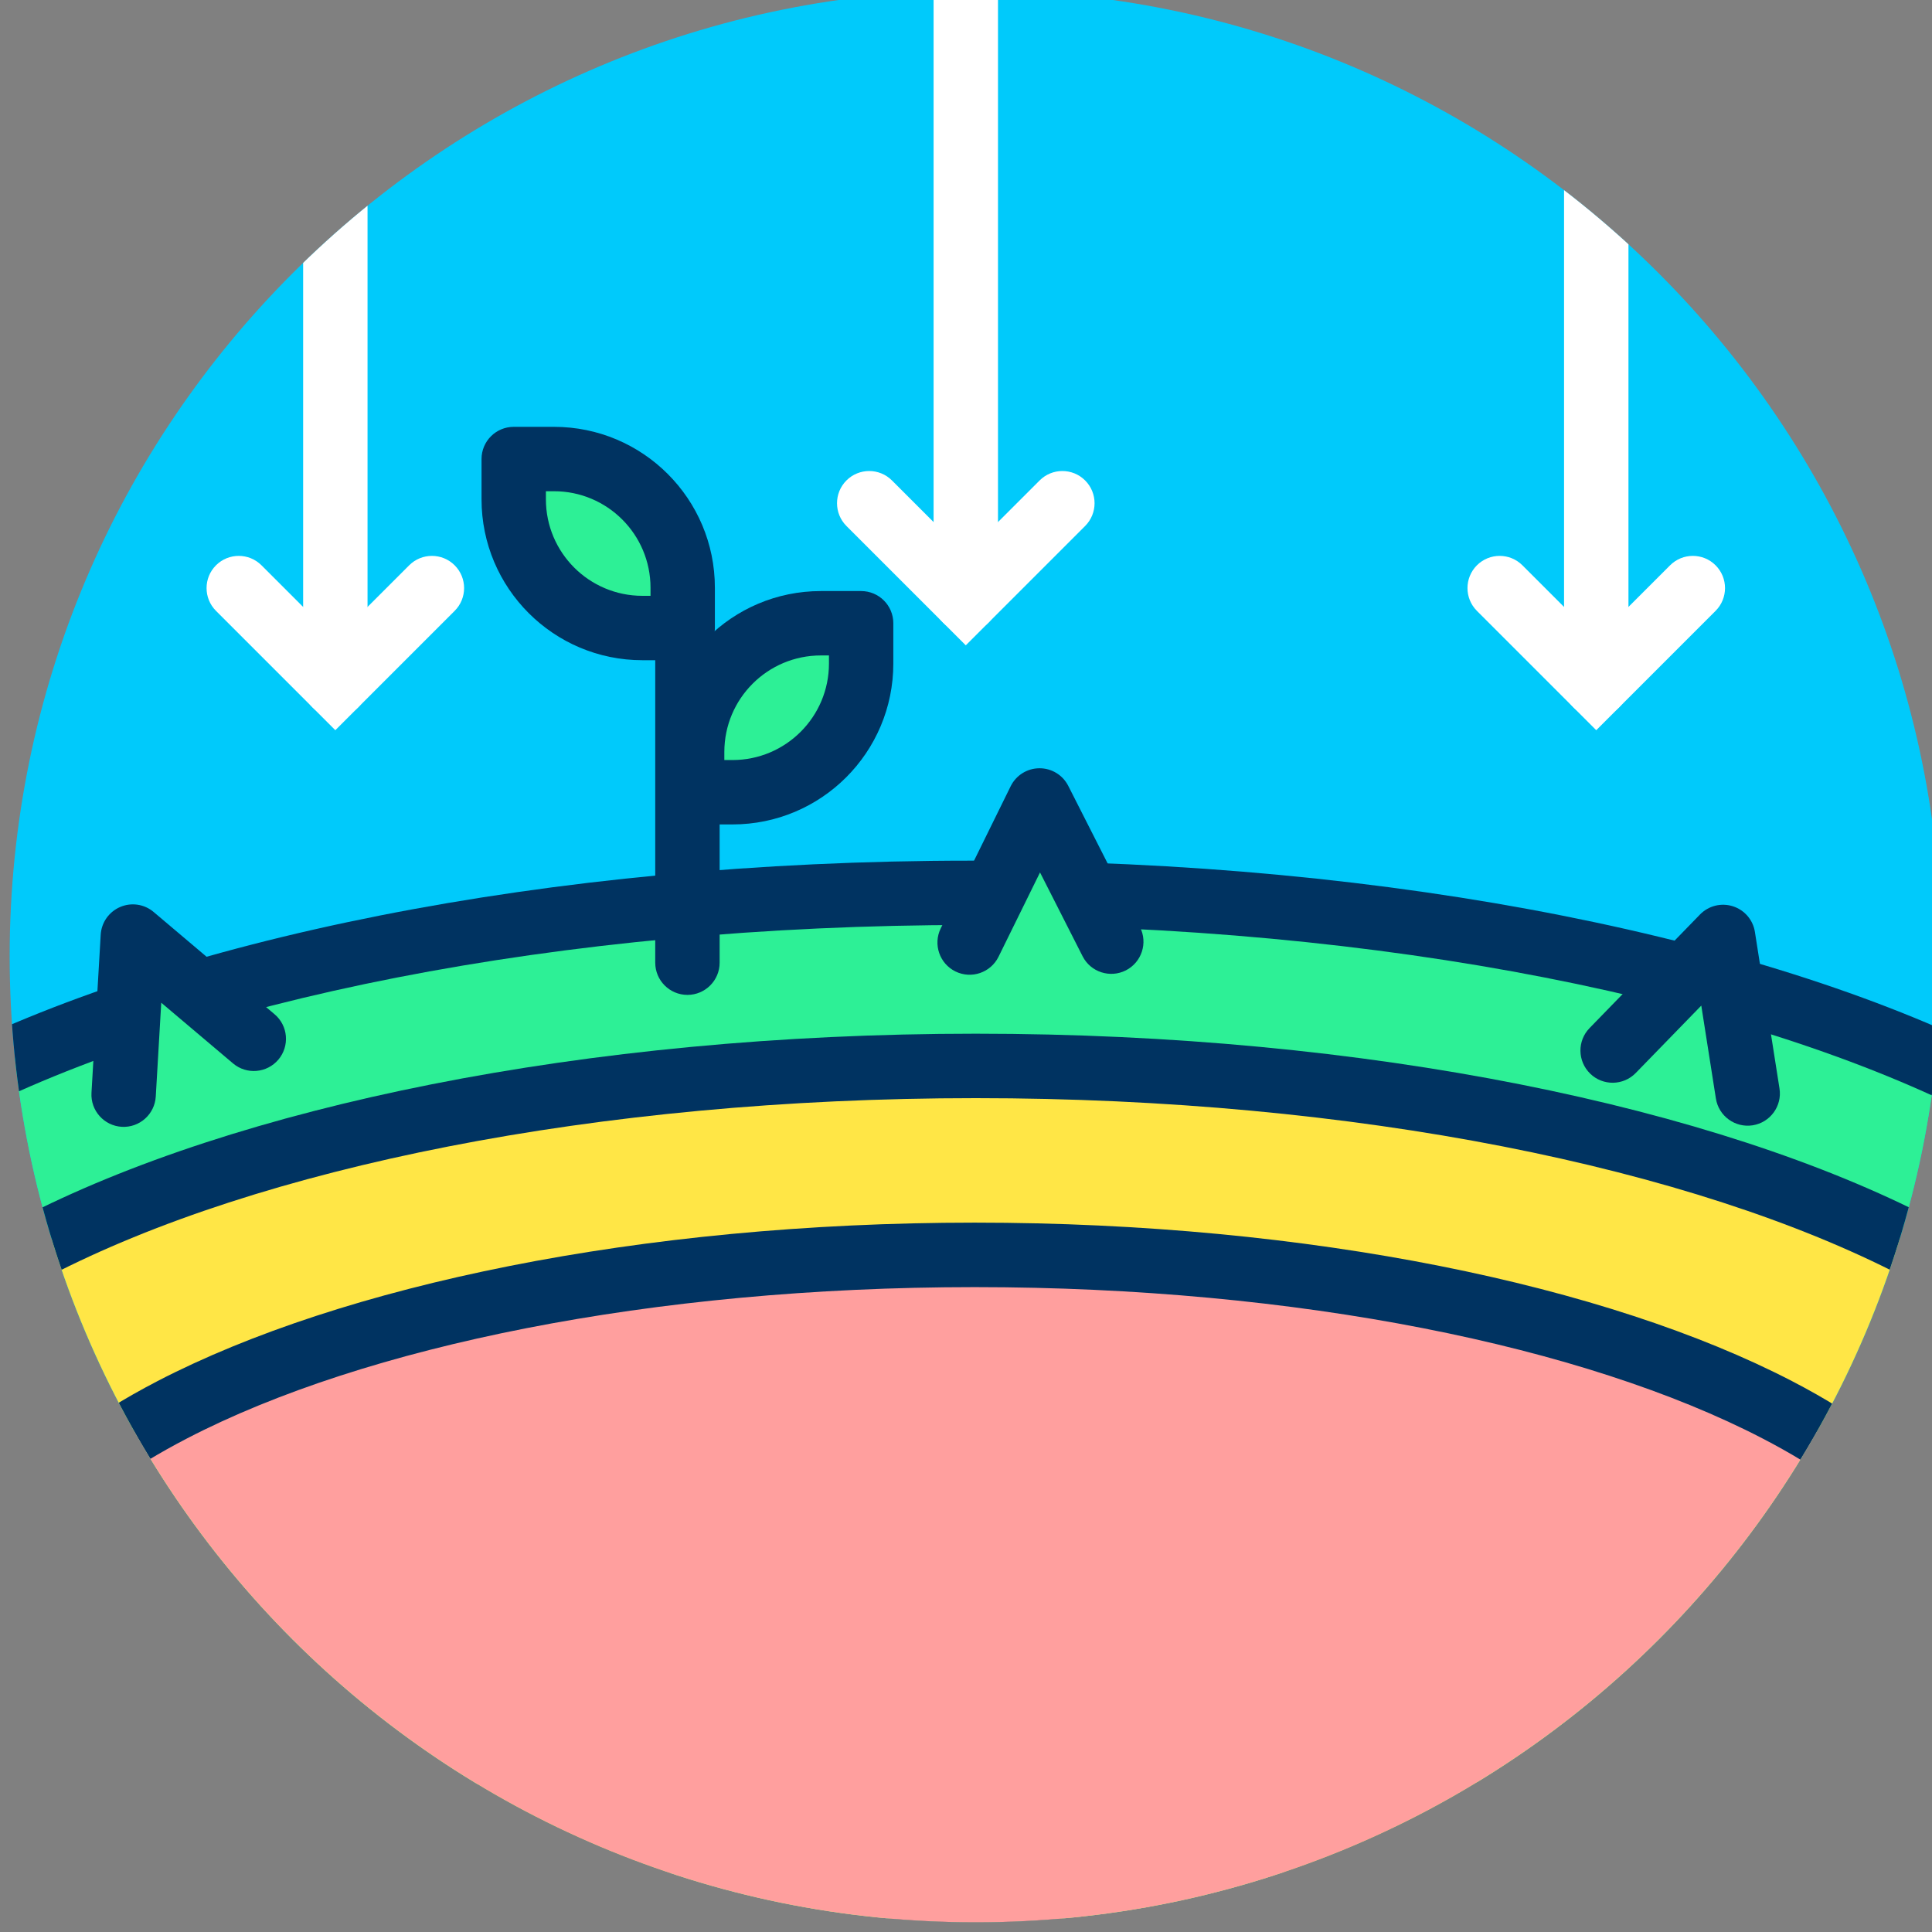 <?xml version="1.0" encoding="UTF-8" standalone="no"?>
<!DOCTYPE svg PUBLIC "-//W3C//DTD SVG 1.1//EN" "http://www.w3.org/Graphics/SVG/1.1/DTD/svg11.dtd">
<svg width="100%" height="100%" viewBox="0 0 120 120" version="1.1" xmlns="http://www.w3.org/2000/svg" xmlns:xlink="http://www.w3.org/1999/xlink" xml:space="preserve" xmlns:serif="http://www.serif.com/" style="fill-rule:evenodd;clip-rule:evenodd;stroke-linejoin:round;stroke-miterlimit:2;">
    <rect x="0" y="0" width="120" height="120" fill="#808080" stroke="none"/>
    <g transform="matrix(1,0,0,1,-541.901,-405)">
        <g id="_23" serif:id="23" transform="matrix(1,0,0,1,541.901,405)">
            <rect x="0" y="0" width="120" height="120" style="fill:none;"/>
            <clipPath id="_clip1">
                <rect x="0" y="0" width="120" height="120"/>
            </clipPath>
            <g clip-path="url(#_clip1)">
                <g id="Warstwa-1" serif:id="Warstwa 1">
                    <g transform="matrix(-1,0,0,1,60.6,119.4)">
                        <path d="M0,-120C-33.137,-120 -60,-93.137 -60,-60C-60,-26.863 -33.137,0 0,0C33.137,0 60,-26.863 60,-60C60,-93.137 33.137,-120 0,-120" style="fill:rgb(0,202,251);fill-rule:nonzero;"/>
                        <clipPath id="_clip2">
                            <path d="M0,-120C-33.137,-120 -60,-93.137 -60,-60C-60,-26.863 -33.137,0 0,0C33.137,0 60,-26.863 60,-60C60,-93.137 33.137,-120 0,-120" clip-rule="nonzero"/>
                        </clipPath>
                        <g clip-path="url(#_clip2)">
                            <g transform="matrix(-0.936,0,0,0.355,603.608,-226.31)">
                                <circle cx="644.565" cy="541.499" r="84.133" style="fill:rgb(45,240,150);"/>
                            </g>
                            <g transform="matrix(-0.936,0,0,0.355,603.608,-226.31)">
                                <path d="M644.565,451.738C616.298,451.738 591.231,465.634 575.692,486.826C564.582,501.978 558.296,521.288 558.296,541.499C558.296,561.709 564.582,581.019 575.692,596.171C591.231,617.363 616.298,631.26 644.565,631.26C672.833,631.26 697.9,617.363 713.439,596.171C724.548,581.019 730.834,561.709 730.834,541.499C730.834,521.288 724.548,501.978 713.439,486.826C697.9,465.634 672.833,451.738 644.565,451.738ZM644.565,462.993C672.019,462.993 696.384,476.24 711.475,496.822C716.308,503.413 720.166,510.721 722.802,518.631C725.204,525.841 726.563,533.486 726.563,541.499C726.563,549.511 725.204,557.157 722.802,564.366C720.166,572.277 716.308,579.585 711.475,586.175C696.384,606.758 672.019,620.004 644.565,620.004C617.111,620.004 592.747,606.758 577.655,586.175C572.823,579.585 568.965,572.277 566.329,564.366C563.927,557.157 562.568,549.511 562.568,541.499C562.568,533.486 563.927,525.841 566.329,518.631C568.965,510.721 572.823,503.413 577.655,496.822C592.747,476.24 617.111,462.993 644.565,462.993Z" style="fill:rgb(0,51,97);"/>
                            </g>
                            <g transform="matrix(-0.861,0,0,0.327,554.965,-202.752)">
                                <circle cx="644.565" cy="541.499" r="84.133" style="fill:rgb(255,230,70);"/>
                            </g>
                            <g transform="matrix(-0.861,0,0,0.327,554.965,-202.752)">
                                <path d="M644.565,451.244C616.262,451.244 591.164,465.169 575.606,486.388C564.417,501.648 558.109,521.145 558.109,541.499C558.109,561.853 564.417,581.35 575.606,596.609C591.164,617.828 616.262,631.753 644.565,631.753C672.868,631.753 697.966,617.828 713.525,596.609C724.713,581.35 731.022,561.853 731.022,541.499C731.022,521.145 724.713,501.648 713.525,486.388C697.966,465.169 672.868,451.244 644.565,451.244ZM644.565,463.486C671.984,463.486 696.317,476.704 711.389,497.26C716.198,503.818 720.038,511.085 722.661,518.956C725.03,526.066 726.376,533.598 726.376,541.499C726.376,549.4 725.03,556.932 722.661,564.041C720.038,571.912 716.198,579.179 711.389,585.737C696.317,606.293 671.984,619.511 644.565,619.511C617.147,619.511 592.813,606.293 577.742,585.737C572.933,579.179 569.092,571.912 566.47,564.041C564.101,556.932 562.755,549.4 562.755,541.499C562.755,533.598 564.101,526.066 566.47,518.956C569.092,511.085 572.933,503.818 577.742,497.26C592.813,476.704 617.147,463.486 644.565,463.486Z" style="fill:rgb(0,51,97);"/>
                            </g>
                            <g transform="matrix(-0.734,0,0,0.279,473.167,-169.062)">
                                <circle cx="644.565" cy="541.499" r="84.133" style="fill:rgb(255,159,158);"/>
                            </g>
                            <g transform="matrix(-0.734,0,0,0.279,473.167,-169.062)">
                                <path d="M644.565,450.186C616.186,450.186 591.022,464.172 575.421,485.448C564.063,500.939 557.707,520.836 557.707,541.499C557.707,562.161 564.063,582.059 575.421,597.549C591.022,618.825 616.186,632.811 644.565,632.811C672.945,632.811 698.109,618.825 713.709,597.549C725.067,582.059 731.423,562.161 731.423,541.499C731.423,520.836 725.067,500.939 713.709,485.448C698.109,464.172 672.945,450.186 644.565,450.186ZM644.565,464.544C671.907,464.544 696.175,477.702 711.204,498.2C715.962,504.688 719.764,511.867 722.359,519.654C724.656,526.548 725.974,533.837 725.974,541.499C725.974,549.16 724.656,556.449 722.359,563.343C719.764,571.13 715.962,578.309 711.204,584.798C696.175,605.296 671.907,618.453 644.565,618.453C617.223,618.453 592.956,605.296 577.926,584.798C573.169,578.309 569.366,571.13 566.771,563.343C564.475,556.449 563.156,549.16 563.156,541.499C563.156,533.837 564.475,526.548 566.771,519.654C569.366,511.867 573.169,504.688 577.926,498.2C592.956,477.702 617.223,464.544 644.565,464.544Z" style="fill:rgb(0,51,97);"/>
                            </g>
                            <g transform="matrix(-1.412,0,0,1.412,86.086,-142.336)">
                                <g transform="matrix(1,0,0,1,-539.691,-405)">
                                    <path d="M603.472,442.378L600.224,445.625C600.224,445.625 596.977,442.378 596.977,442.378C596.424,441.825 595.527,441.825 594.974,442.378C594.422,442.931 594.422,443.828 594.974,444.381L600.224,449.631L605.474,444.381C606.027,443.828 606.027,442.931 605.474,442.378C604.922,441.825 604.024,441.825 603.472,442.378Z" style="fill:white;"/>
                                </g>
                                <g transform="matrix(1,0,0,1,-539.691,-405)">
                                    <path d="M598.808,418.431L598.808,447.628C598.808,448.41 599.443,449.044 600.224,449.044C601.006,449.044 601.641,448.41 601.641,447.628L601.641,418.431C601.641,417.649 601.006,417.015 600.224,417.015C599.443,417.015 598.808,417.649 598.808,418.431Z" style="fill:white;"/>
                                </g>
                                <g transform="matrix(1,0,0,1,-511.958,-401.267)">
                                    <path d="M603.472,442.378L600.224,445.625C600.224,445.625 596.977,442.378 596.977,442.378C596.424,441.825 595.527,441.825 594.974,442.378C594.422,442.931 594.422,443.828 594.974,444.381L600.224,449.631L605.474,444.381C606.027,443.828 606.027,442.931 605.474,442.378C604.922,441.825 604.024,441.825 603.472,442.378Z" style="fill:white;"/>
                                </g>
                                <g transform="matrix(1,0,0,1,-511.958,-401.267)">
                                    <path d="M598.808,418.431L598.808,447.628C598.808,448.41 599.443,449.044 600.224,449.044C601.006,449.044 601.641,448.41 601.641,447.628L601.641,418.431C601.641,417.649 601.006,417.015 600.224,417.015C599.443,417.015 598.808,417.649 598.808,418.431Z" style="fill:white;"/>
                                </g>
                                <g transform="matrix(1,0,0,1,-567.424,-401.267)">
                                    <path d="M603.472,442.378L600.224,445.625C600.224,445.625 596.977,442.378 596.977,442.378C596.424,441.825 595.527,441.825 594.974,442.378C594.422,442.931 594.422,443.828 594.974,444.381L600.224,449.631L605.474,444.381C606.027,443.828 606.027,442.931 605.474,442.378C604.922,441.825 604.024,441.825 603.472,442.378Z" style="fill:white;"/>
                                </g>
                                <g transform="matrix(1,0,0,1,-567.424,-401.267)">
                                    <path d="M598.808,418.431L598.808,447.628C598.808,448.41 599.443,449.044 600.224,449.044C601.006,449.044 601.641,448.41 601.641,447.628L601.641,418.431C601.641,417.649 601.006,417.015 600.224,417.015C599.443,417.015 598.808,417.649 598.808,418.431Z" style="fill:white;"/>
                                </g>
                            </g>
                        </g>
                    </g>
                    <g transform="matrix(2.062,-0.013,0.013,2.062,-1113.2,-884.607)">
                        <path d="M566.165,460.965L568.299,456.699L570.432,460.965" style="fill:rgb(45,240,150);"/>
                    </g>
                    <g transform="matrix(2.062,-0.013,0.013,2.062,-1113.2,-884.607)">
                        <path d="M567.033,461.399L568.299,458.867C568.299,458.867 569.565,461.399 569.565,461.399C569.804,461.878 570.387,462.072 570.866,461.833C571.344,461.593 571.539,461.01 571.299,460.532L569.166,456.265C569.002,455.936 568.666,455.729 568.299,455.729C567.931,455.729 567.596,455.936 567.431,456.265L565.298,460.532C565.059,461.01 565.253,461.593 565.732,461.833C566.21,462.072 566.793,461.878 567.033,461.399Z" style="fill:rgb(0,51,97);"/>
                    </g>
                    <g transform="matrix(1.895,-0.813,0.813,1.895,-1439.97,-345.245)">
                        <path d="M566.165,460.965L568.299,456.699L570.432,460.965" style="fill:rgb(45,240,150);"/>
                    </g>
                    <g transform="matrix(1.895,-0.813,0.813,1.895,-1439.97,-345.245)">
                        <path d="M567.033,461.399L568.299,458.867C568.299,458.867 569.565,461.399 569.565,461.399C569.804,461.878 570.387,462.072 570.866,461.833C571.344,461.593 571.539,461.01 571.299,460.532L569.166,456.265C569.002,455.936 568.666,455.729 568.299,455.729C567.931,455.729 567.596,455.936 567.431,456.265L565.298,460.532C565.059,461.01 565.253,461.593 565.732,461.833C566.21,462.072 566.793,461.878 567.033,461.399Z" style="fill:rgb(0,51,97);"/>
                    </g>
                    <g transform="matrix(1.966,0.625,-0.625,1.966,-724.814,-1194.86)">
                        <path d="M566.165,460.965L568.299,456.699L570.432,460.965" style="fill:rgb(45,240,150);"/>
                    </g>
                    <g transform="matrix(1.966,0.625,-0.625,1.966,-724.814,-1194.86)">
                        <path d="M567.033,461.399L568.299,458.867C568.299,458.867 569.565,461.399 569.565,461.399C569.804,461.878 570.387,462.072 570.866,461.833C571.344,461.593 571.539,461.01 571.299,460.532L569.166,456.265C569.002,455.936 568.666,455.729 568.299,455.729C567.931,455.729 567.596,455.936 567.431,456.265L565.298,460.532C565.059,461.01 565.253,461.593 565.732,461.833C566.21,462.072 566.793,461.878 567.033,461.399Z" style="fill:rgb(0,51,97);"/>
                    </g>
                    <g transform="matrix(1,0,0,1,-1,-2)">
                        <g transform="matrix(1,0,0,1.079,-542.901,-440.191)">
                            <path d="M588.599,465.232L588.599,447.432C588.599,446.409 587.702,445.578 586.599,445.578C585.495,445.578 584.599,446.409 584.599,447.432L584.599,465.232C584.599,466.255 585.495,467.086 586.599,467.086C587.702,467.086 588.599,466.255 588.599,465.232Z" style="fill:rgb(0,51,97);"/>
                        </g>
                        <g transform="matrix(1.312,0,0,1.312,-727.263,-548.385)">
                            <path d="M587.399,447.326C587.399,443.96 584.67,441.232 581.305,441.232L579.399,441.232L579.399,443.138C579.399,446.504 582.127,449.232 585.492,449.232L587.399,449.232L587.399,447.326Z" style="fill:rgb(45,240,150);"/>
                        </g>
                        <g transform="matrix(1.312,0,0,1.312,-727.263,-548.385)">
                            <path d="M588.922,447.326C588.922,443.119 585.512,439.708 581.305,439.708L579.399,439.708C578.557,439.708 577.875,440.39 577.875,441.232L577.875,443.138C577.875,447.345 581.285,450.756 585.492,450.756L587.399,450.756C588.24,450.756 588.922,450.074 588.922,449.232L588.922,447.326ZM585.875,447.326L585.875,447.708C585.875,447.708 585.492,447.708 585.492,447.708C582.968,447.708 580.922,445.662 580.922,443.138C580.922,443.138 580.922,442.756 580.922,442.756C580.922,442.756 581.305,442.756 581.305,442.756C583.829,442.756 585.875,444.802 585.875,447.326Z" style="fill:rgb(0,51,97);"/>
                        </g>
                        <g transform="matrix(-1.312,0,0,1.312,814.658,-538.185)">
                            <path d="M587.399,447.326C587.399,443.96 584.67,441.232 581.305,441.232L579.399,441.232L579.399,443.138C579.399,446.504 582.127,449.232 585.492,449.232L587.399,449.232L587.399,447.326Z" style="fill:rgb(45,240,150);"/>
                        </g>
                        <g transform="matrix(-1.312,0,0,1.312,814.658,-538.185)">
                            <path d="M588.922,447.326L588.922,449.232C588.922,450.074 588.24,450.756 587.399,450.756L585.492,450.756C581.285,450.756 577.875,447.345 577.875,443.138L577.875,441.232C577.875,440.39 578.557,439.708 579.399,439.708L581.305,439.708C585.512,439.708 588.922,443.119 588.922,447.326ZM585.875,447.326C585.875,444.802 583.829,442.756 581.305,442.756C581.305,442.756 580.922,442.756 580.922,442.756C580.922,442.756 580.922,443.138 580.922,443.138C580.922,445.662 582.968,447.708 585.492,447.708C585.492,447.708 585.875,447.708 585.875,447.708L585.875,447.326Z" style="fill:rgb(0,51,97);"/>
                        </g>
                    </g>
                </g>
            </g>
        </g>
    </g>
</svg>

